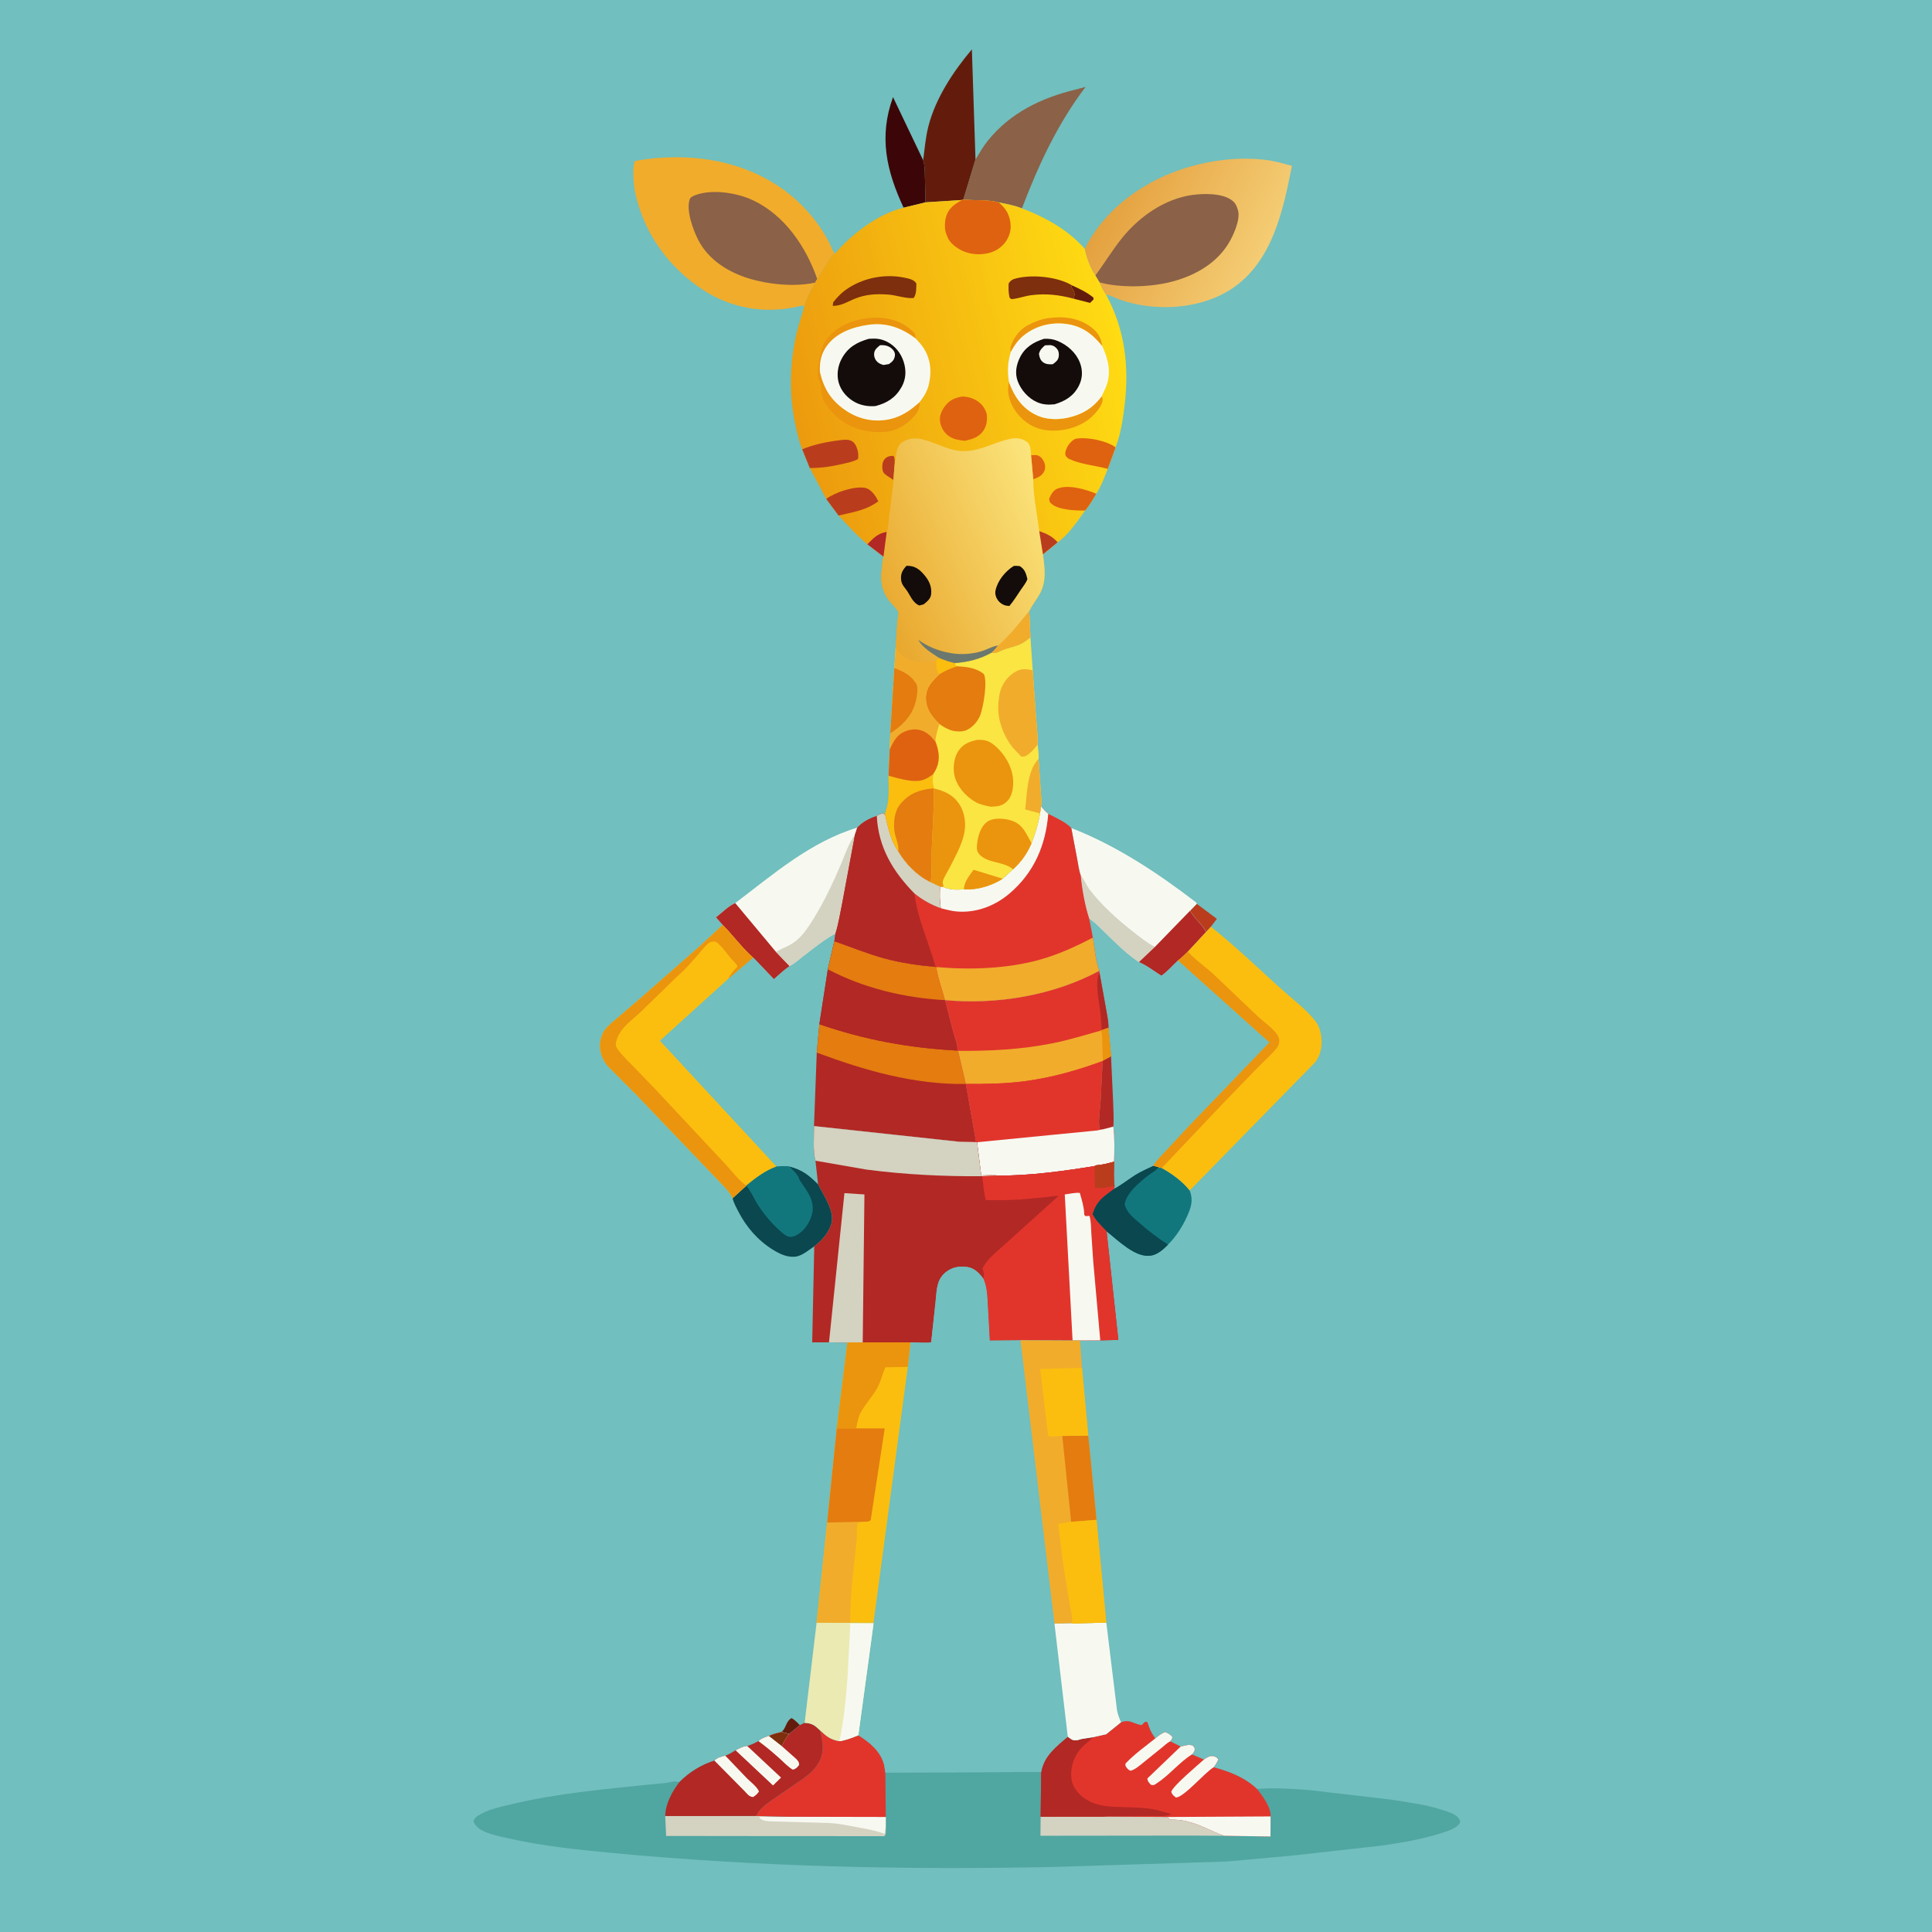 <svg version="1.1" xmlns="http://www.w3.org/2000/svg" style="display: block;" viewBox="0 0 2048 2048" width="1024" height="1024">
<defs>
	<linearGradient id="Gradient1" gradientUnits="userSpaceOnUse" x1="1184.03" y1="199.272" x2="1333.86" y2="275.949">
		<stop class="stop0" offset="0" stop-opacity="1" stop-color="rgb(229,161,63)"/>
		<stop class="stop1" offset="1" stop-opacity="1" stop-color="rgb(244,204,115)"/>
	</linearGradient>
	<linearGradient id="Gradient2" gradientUnits="userSpaceOnUse" x1="841.661" y1="445.577" x2="1190.11" y2="359.542">
		<stop class="stop0" offset="0" stop-opacity="1" stop-color="rgb(236,154,14)"/>
		<stop class="stop1" offset="1" stop-opacity="1" stop-color="rgb(255,220,19)"/>
	</linearGradient>
	<linearGradient id="Gradient3" gradientUnits="userSpaceOnUse" x1="918.079" y1="615.198" x2="1115.62" y2="527.378">
		<stop class="stop0" offset="0" stop-opacity="1" stop-color="rgb(233,167,45)"/>
		<stop class="stop1" offset="1" stop-opacity="1" stop-color="rgb(251,229,125)"/>
	</linearGradient>
</defs>
<path transform="translate(0,0)" fill="rgb(113,191,190)" d="M 0 -0 L 2048 0 L 2048 2048 L -0 2048 L 0 -0 z"/>
<path transform="translate(0,0)" fill="rgb(99,28,12)" d="M 828.447 1835.9 C 833.418 1832.13 832.785 1824.9 839 1821.25 C 842.397 1822.96 845.207 1826.12 847.966 1828.71 L 836.333 1838.15 L 828.447 1835.9 z"/>
<path transform="translate(0,0)" fill="rgb(185,61,29)" d="M 1268.6 958.104 L 1289.95 974.01 L 1283.62 982.379 L 1278.4 988.042 C 1274.82 979.805 1265.83 973.928 1261.66 965.273 L 1268.6 958.104 z"/>
<path transform="translate(0,0)" fill="rgb(60,6,8)" d="M 957.848 220.159 C 939.623 180.973 931.384 144.946 946.642 102.96 L 978.589 169.869 C 980.493 175.635 980.267 181.782 980.468 187.804 L 981.109 214.476 L 957.848 220.159 z"/>
<path transform="translate(0,0)" fill="rgb(99,28,12)" d="M 978.589 169.869 C 980.158 157.813 981.148 145.575 984.173 133.766 C 991.801 103.986 1010.6 75.591 1030.23 52.348 L 1034.06 169.114 L 1021.19 211.549 L 1019.77 212.003 L 981.109 214.476 L 980.468 187.804 C 980.267 181.782 980.493 175.635 978.589 169.869 z"/>
<path transform="translate(0,0)" fill="rgb(18,119,124)" d="M 1222.58 1235.7 L 1228.11 1237.22 L 1231.55 1238.14 C 1242.72 1244.42 1253.08 1251.85 1261.16 1261.95 C 1265.07 1272.28 1262.74 1279.63 1258.32 1289.47 C 1253.5 1300.21 1246.5 1311.02 1238.17 1319.34 C 1233.18 1324.52 1226.7 1330.23 1219.25 1331.12 C 1203.03 1333.05 1185.15 1314.68 1173.02 1305.3 C 1167.56 1299.66 1161.51 1294.15 1158.03 1287.02 L 1158.92 1284.5 C 1163.14 1272.19 1171 1267.36 1181.07 1260 C 1188.77 1255.98 1195.88 1250.16 1203.26 1245.5 C 1209.44 1241.59 1216.03 1238.88 1222.58 1235.7 z"/>
<path transform="translate(0,0)" fill="rgb(10,71,79)" d="M 1222.58 1235.7 L 1228.11 1237.22 L 1226.91 1238.66 C 1224.27 1241.68 1220.51 1243.38 1217.37 1245.84 C 1208.35 1252.93 1193.44 1265.03 1192.19 1277 C 1194.6 1285.56 1201.6 1290.97 1208.06 1296.58 C 1217.86 1305.07 1227.23 1312.36 1238.17 1319.34 C 1233.18 1324.52 1226.7 1330.23 1219.25 1331.12 C 1203.03 1333.05 1185.15 1314.68 1173.02 1305.3 C 1167.56 1299.66 1161.51 1294.15 1158.03 1287.02 L 1158.92 1284.5 C 1163.14 1272.19 1171 1267.36 1181.07 1260 C 1188.77 1255.98 1195.88 1250.16 1203.26 1245.5 C 1209.44 1241.59 1216.03 1238.88 1222.58 1235.7 z"/>
<path transform="translate(0,0)" fill="rgb(10,71,79)" d="M 823.167 1236.47 C 827.711 1236.2 832.287 1235.66 836.796 1236.44 C 850.367 1239.94 857.382 1245.47 867.171 1255.25 C 872.84 1266.77 885.325 1284.09 881.215 1297.45 C 878.125 1307.48 871.239 1314.84 863.148 1321.15 C 857.85 1324.75 850.785 1330.68 844.5 1331.88 C 835.76 1333.54 827.036 1329.5 819.758 1325.04 C 803.686 1315.18 791.222 1300.95 782.672 1284.26 C 780.336 1279.7 777.723 1275.14 776.583 1270.12 L 791.106 1256.9 L 791.108 1256.57 C 801.094 1248.49 810.978 1240.86 823.167 1236.47 z"/>
<path transform="translate(0,0)" fill="rgb(18,119,124)" d="M 823.167 1236.47 C 827.711 1236.2 832.287 1235.66 836.796 1236.44 C 839.77 1239.63 843.809 1243.3 846.034 1247 C 846.879 1248.41 847.124 1250.12 848.019 1251.5 C 854.411 1261.38 862.157 1269.71 861.5 1282.53 C 861.081 1290.71 855.31 1301.12 849.028 1306.17 C 845.83 1308.74 841.036 1311.81 836.707 1311.07 C 833.093 1310.45 829.782 1307.31 827.132 1304.96 C 817.862 1296.77 809.544 1286.98 802.956 1276.49 C 798.975 1270.15 795.963 1262.57 791.106 1256.9 L 791.108 1256.57 C 801.094 1248.49 810.978 1240.86 823.167 1236.47 z"/>
<path transform="translate(0,0)" fill="rgb(139,97,71)" d="M 1034.06 169.114 C 1038.31 162.092 1042.37 154.971 1047.57 148.593 C 1071.33 119.472 1103.61 103.925 1139.6 95.09 L 1150.79 92.071 C 1121.01 131.305 1100.71 175.111 1083.3 220.879 C 1075.52 217.763 1066.9 216.146 1058.69 214.564 C 1046.36 211.289 1033.71 212.813 1021.19 211.549 L 1034.06 169.114 z"/>
<path transform="translate(0,0)" fill="rgb(247,249,241)" d="M 1135.62 877.763 C 1183.28 896.139 1227.78 925.806 1268.22 956.811 L 1268.6 958.104 L 1261.66 965.273 C 1265.83 973.928 1274.82 979.805 1278.4 988.042 L 1259.19 1008.81 C 1255.81 1012.09 1252.53 1015.42 1248.73 1018.21 C 1243.04 1023.53 1237.51 1029.97 1231.15 1034.4 C 1223.49 1029.71 1215.47 1023.24 1207.22 1019.93 C 1194.71 1011.88 1183.18 1000.3 1172.57 989.976 C 1166.96 984.513 1161.16 978.206 1154.65 973.904 C 1150.08 959.903 1146.97 942.646 1145.63 927.956 C 1143.75 923.161 1143.07 916.704 1142.05 911.636 L 1135.62 877.763 z"/>
<path transform="translate(0,0)" fill="rgb(212,210,193)" d="M 1145.63 927.956 L 1146.23 928.694 C 1149.92 933.316 1151.84 938.908 1155.58 943.732 C 1167.98 959.712 1184.15 974.345 1200.01 986.781 C 1207.73 992.835 1215.53 999.188 1224.23 1003.79 L 1207.22 1019.93 C 1194.71 1011.88 1183.18 1000.3 1172.57 989.976 C 1166.96 984.513 1161.16 978.206 1154.65 973.904 C 1150.08 959.903 1146.97 942.646 1145.63 927.956 z"/>
<path transform="translate(0,0)" fill="rgb(178,40,36)" d="M 1261.66 965.273 C 1265.83 973.928 1274.82 979.805 1278.4 988.042 L 1259.19 1008.81 C 1255.81 1012.09 1252.53 1015.42 1248.73 1018.21 C 1243.04 1023.53 1237.51 1029.97 1231.15 1034.4 C 1223.49 1029.71 1215.47 1023.24 1207.22 1019.93 L 1224.23 1003.79 L 1261.66 965.273 z"/>
<path transform="translate(0,0)" fill="rgb(247,249,241)" d="M 779.389 957.306 C 819.913 926.619 859.192 892.268 908.82 877.287 L 906.264 884.944 L 892.718 957.665 C 890.472 968.254 888.857 979.475 885.559 989.764 C 873.56 996.317 862.387 1005.49 851.515 1013.79 C 847.236 1017.05 842.02 1021.97 837.106 1024.14 C 831.133 1028.15 825.778 1033.3 820.365 1038.05 L 799.299 1016 L 798.432 1015.25 C 786.801 1005.14 777.034 991.608 766.085 980.517 L 758.926 972.444 C 765.222 967.619 772.153 960.326 779.389 957.306 z"/>
<path transform="translate(0,0)" fill="rgb(178,40,36)" d="M 766.085 980.517 L 758.926 972.444 C 765.222 967.619 772.153 960.326 779.389 957.306 L 822.457 1008.91 L 837.106 1024.14 C 831.133 1028.15 825.778 1033.3 820.365 1038.05 L 799.299 1016 L 798.432 1015.25 C 786.801 1005.14 777.034 991.608 766.085 980.517 z"/>
<path transform="translate(0,0)" fill="rgb(212,210,193)" d="M 822.457 1008.91 C 830.032 1004.9 837.591 1002.53 844.357 996.875 C 851.751 990.701 857.261 982.146 862.312 974.028 C 873.644 955.813 883.254 935.367 891.622 915.639 C 895.954 905.426 899.599 893.893 906.264 884.944 L 892.718 957.665 C 890.472 968.254 888.857 979.475 885.559 989.764 C 873.56 996.317 862.387 1005.49 851.515 1013.79 C 847.236 1017.05 842.02 1021.97 837.106 1024.14 L 822.457 1008.91 z"/>
<path transform="translate(0,0)" fill="rgb(251,190,15)" d="M 1278.4 988.042 L 1283.62 982.379 C 1309.05 1002.58 1332.72 1025.37 1356.79 1047.16 C 1368.94 1058.16 1384.27 1069.5 1394.34 1082.36 C 1397.94 1086.96 1399.95 1093.27 1400.67 1099 C 1401.87 1108.58 1400.19 1118.39 1394.09 1126.08 L 1261.16 1261.95 C 1253.08 1251.85 1242.72 1244.42 1231.55 1238.14 L 1228.11 1237.22 L 1222.58 1235.7 C 1225.25 1230.37 1230.45 1225.7 1234.44 1221.3 L 1258.79 1195.13 L 1345.44 1105.02 L 1248.73 1018.21 C 1252.53 1015.42 1255.81 1012.09 1259.19 1008.81 L 1278.4 988.042 z"/>
<path transform="translate(0,0)" fill="rgb(235,148,14)" d="M 1259.19 1008.81 L 1259.94 1009.64 C 1267.81 1018.13 1277.84 1024.88 1286.39 1032.73 L 1333.5 1077.58 C 1339.9 1083.52 1348.25 1089.07 1353.42 1096.08 C 1355.28 1098.6 1356.2 1100.63 1356.05 1103.83 C 1355.91 1106.96 1354.89 1109.1 1352.94 1111.5 C 1347.15 1118.66 1339.76 1124.86 1333.35 1131.5 L 1296.19 1169.93 L 1231.55 1238.14 L 1228.11 1237.22 L 1222.58 1235.7 C 1225.25 1230.37 1230.45 1225.7 1234.44 1221.3 L 1258.79 1195.13 L 1345.44 1105.02 L 1248.73 1018.21 C 1252.53 1015.42 1255.81 1012.09 1259.19 1008.81 z"/>
<path transform="translate(0,0)" fill="rgb(251,190,15)" d="M 742.765 1002.11 L 766.085 980.517 C 777.034 991.608 786.801 1005.14 798.432 1015.25 L 772.066 1037.67 L 699.754 1103.24 L 823.167 1236.47 C 810.978 1240.86 801.094 1248.49 791.108 1256.57 L 791.106 1256.9 L 776.583 1270.12 C 773.27 1262.89 767.199 1257.39 761.802 1251.7 L 735.91 1224.63 L 674.613 1160.53 L 645.156 1130.96 C 639.262 1124.71 635.506 1115.48 636.066 1106.86 C 636.399 1101.74 637.969 1096.15 641.037 1091.97 C 644.751 1086.92 650.269 1082.75 655.006 1078.66 L 679.469 1057.67 L 742.765 1002.11 z"/>
<path transform="translate(0,0)" fill="rgb(235,148,14)" d="M 742.765 1002.11 L 766.085 980.517 C 777.034 991.608 786.801 1005.14 798.432 1015.25 L 772.066 1037.67 C 774.089 1032.39 778.026 1028.65 781.778 1024.54 C 780.993 1021.9 777.315 1018.78 775.377 1016.63 C 770.154 1010.82 765.034 1002.14 758.5 998.149 C 755.806 998.174 754.01 997.809 751.679 999.455 C 747.892 1002.13 744.282 1007.1 741.153 1010.62 C 734.054 1018.62 727.29 1026.89 719.159 1033.89 L 718.162 1034.74 L 680.023 1071.88 C 673.105 1078.46 664.319 1084.88 658.695 1092.5 C 655.943 1096.22 652.622 1102.95 652.771 1107.68 C 652.882 1111.19 659.356 1117.9 661.804 1120.65 L 694.08 1153.97 L 732.791 1195.39 L 769.608 1234.78 C 775.756 1241.39 781.769 1249.53 788.83 1255.11 C 789.781 1255.87 789.861 1255.84 791.108 1256.57 L 791.106 1256.9 L 776.583 1270.12 C 773.27 1262.89 767.199 1257.39 761.802 1251.7 L 735.91 1224.63 L 674.613 1160.53 L 645.156 1130.96 C 639.262 1124.71 635.506 1115.48 636.066 1106.86 C 636.399 1101.74 637.969 1096.15 641.037 1091.97 C 644.751 1086.92 650.269 1082.75 655.006 1078.66 L 679.469 1057.67 L 742.765 1002.11 z"/>
<path transform="translate(0,0)" fill="rgb(241,172,44)" d="M 852.62 324.779 L 850.5 323.805 L 845.059 325.129 C 810.468 332.791 775.404 326.861 745.622 307.534 C 709.454 284.061 683.14 248.105 673.74 206 L 672.654 200.726 C 671.679 194.688 670.033 175.164 673.308 170.55 C 699.777 165.88 727.724 165.237 754.301 169.764 C 799.679 177.493 840.362 200.25 867.369 238.131 C 871.62 244.094 875.421 250.303 878.83 256.785 C 880.674 260.291 881.985 264.691 884.339 267.829 L 885.15 268.867 L 883.5 269.953 L 882.246 270.111 L 881.828 270.857 L 866.289 295.707 L 864.088 299.578 C 860.216 307.345 854.557 316.326 852.62 324.779 z"/>
<path transform="translate(0,0)" fill="rgb(139,97,71)" d="M 864.088 299.578 C 842.463 304.323 814.796 301.596 793.781 295.165 C 771.948 288.484 751.101 275.47 740.331 254.683 C 734.897 244.194 726.83 222.543 731.316 210.818 C 732.005 209.016 735.069 207.628 736.817 206.957 C 754.601 200.13 781.335 204.3 798.324 212.353 C 831.864 228.252 854.371 261.506 866.289 295.707 L 864.088 299.578 z"/>
<path transform="translate(0,0)" fill="url(#Gradient1)" d="M 1149.88 263.822 C 1169.68 223.544 1208.96 194.252 1250.88 179.987 C 1279.58 170.221 1311.59 165.82 1341.78 169.5 C 1351.47 170.681 1360.15 173.337 1369.5 175.77 C 1360.19 223.149 1348.78 277.681 1305.43 306.302 C 1276.84 325.172 1237.39 329.341 1204.46 322.457 C 1197.96 321.1 1191.6 319.28 1185.38 316.966 C 1181.59 315.554 1176.41 312.613 1172.51 312.375 C 1169.48 308.676 1167.44 303.647 1165.49 299.294 L 1161.13 291.978 C 1155.73 284.323 1151.72 273.034 1149.88 263.822 z"/>
<path transform="translate(0,0)" fill="rgb(139,97,71)" d="M 1161.13 291.978 C 1171.07 278.672 1179.57 264.379 1190.09 251.5 C 1208.26 229.26 1234.83 210.736 1263.76 206.685 C 1275.87 204.989 1295.53 204.649 1305.78 212.27 C 1309.35 214.927 1310.81 217.828 1312.03 222 L 1312.39 223.17 C 1315.07 233.245 1307.07 250.439 1301.68 259.024 C 1287.82 281.066 1263.23 293.805 1238.52 299.494 C 1216.74 304.509 1187.15 305.208 1165.49 299.294 L 1161.13 291.978 z"/>
<path transform="translate(0,0)" fill="rgb(113,191,190)" d="M 837.106 1024.14 C 842.02 1021.97 847.236 1017.05 851.515 1013.79 C 862.387 1005.49 873.56 996.317 885.559 989.764 L 884.437 997.717 L 877.541 1027.5 L 868.546 1085.72 L 865.805 1115.81 L 862.891 1193.69 C 863.008 1204.82 861.525 1219.73 864.439 1230.41 L 867.171 1255.25 C 857.382 1245.47 850.367 1239.94 836.796 1236.44 C 832.287 1235.66 827.711 1236.2 823.167 1236.47 L 699.754 1103.24 L 772.066 1037.67 L 798.432 1015.25 L 799.299 1016 L 820.365 1038.05 C 825.778 1033.3 831.133 1028.15 837.106 1024.14 z"/>
<path transform="translate(0,0)" fill="rgb(113,191,190)" d="M 1154.65 973.904 C 1161.16 978.206 1166.96 984.513 1172.57 989.976 C 1183.18 1000.3 1194.71 1011.88 1207.22 1019.93 C 1215.47 1023.24 1223.49 1029.71 1231.15 1034.4 C 1237.51 1029.97 1243.04 1023.53 1248.73 1018.21 L 1345.44 1105.02 L 1258.79 1195.13 L 1234.44 1221.3 C 1230.45 1225.7 1225.25 1230.37 1222.58 1235.7 C 1216.03 1238.88 1209.44 1241.59 1203.26 1245.5 C 1195.88 1250.16 1188.77 1255.98 1181.07 1260 L 1181.5 1257.43 C 1180.18 1249.11 1180.9 1239.98 1180.92 1231.53 C 1181.35 1219.7 1181.67 1205.92 1180.18 1194.23 C 1175.46 1195.54 1170.76 1197.02 1165.91 1197.7 C 1163.62 1190.65 1166.08 1175.55 1166.61 1167.77 L 1168.82 1124.78 L 1169.07 1124.31 L 1177.73 1119.55 L 1175.03 1089.52 C 1175.1 1082.32 1173.27 1074.64 1172.07 1067.53 L 1165.52 1031.11 L 1165.38 1029.05 C 1161.25 1019.37 1160.42 1004.46 1158.51 993.933 L 1154.65 973.904 z"/>
<path transform="translate(0,0)" fill="rgb(178,40,36)" d="M 1169.07 1124.31 L 1177.73 1119.55 L 1179.94 1167.5 C 1180.17 1176.16 1180.9 1185.63 1180.18 1194.23 C 1175.46 1195.54 1170.76 1197.02 1165.91 1197.7 C 1163.62 1190.65 1166.08 1175.55 1166.61 1167.77 L 1168.82 1124.78 L 1169.07 1124.31 z"/>
<path transform="translate(0,0)" fill="rgb(178,40,36)" d="M 884.437 997.717 C 902.107 1003.84 919.299 1010.95 937.371 1015.9 C 955.136 1020.76 973.455 1023.29 991.766 1024.99 L 992.498 1025.09 C 994.105 1036.81 998.786 1048.66 1001.69 1060.18 L 1010.54 1094.43 C 1012.06 1100.03 1015.43 1107.98 1014.79 1113.67 L 1015.58 1113.92 L 1023.87 1149.04 L 1034.71 1210.28 L 1016.55 1210.28 L 862.891 1193.69 L 865.805 1115.81 L 868.546 1085.72 L 877.541 1027.5 L 884.437 997.717 z"/>
<path transform="translate(0,0)" fill="rgb(228,124,16)" d="M 868.546 1085.72 C 916.77 1102.41 963.932 1110.9 1014.79 1113.67 L 1015.58 1113.92 L 1023.87 1149.04 C 969.111 1149.9 916.603 1134.71 865.805 1115.81 L 868.546 1085.72 z"/>
<path transform="translate(0,0)" fill="rgb(178,40,36)" d="M 884.437 997.717 C 902.107 1003.84 919.299 1010.95 937.371 1015.9 C 955.136 1020.76 973.455 1023.29 991.766 1024.99 L 992.498 1025.09 C 994.105 1036.81 998.786 1048.66 1001.69 1060.18 L 1010.54 1094.43 C 1012.06 1100.03 1015.43 1107.98 1014.79 1113.67 C 963.932 1110.9 916.77 1102.41 868.546 1085.72 L 877.541 1027.5 L 884.437 997.717 z"/>
<path transform="translate(0,0)" fill="rgb(228,124,16)" d="M 884.437 997.717 C 902.107 1003.84 919.299 1010.95 937.371 1015.9 C 955.136 1020.76 973.455 1023.29 991.766 1024.99 L 992.498 1025.09 C 994.105 1036.81 998.786 1048.66 1001.69 1060.18 C 958.908 1057.83 915.547 1047.51 877.541 1027.5 L 884.437 997.717 z"/>
<path transform="translate(0,0)" fill="rgb(225,53,44)" d="M 1001.69 1060.18 C 1056.77 1065.23 1116.49 1055.33 1165.38 1029.05 L 1165.52 1031.11 L 1172.07 1067.53 C 1173.27 1074.64 1175.1 1082.32 1175.03 1089.52 L 1177.73 1119.55 L 1169.07 1124.31 L 1168.82 1124.78 L 1166.61 1167.77 C 1166.08 1175.55 1163.62 1190.65 1165.91 1197.7 C 1170.76 1197.02 1175.46 1195.54 1180.18 1194.23 C 1181.67 1205.92 1181.35 1219.7 1180.92 1231.53 C 1174.96 1232.99 1168.51 1234.93 1162.37 1235.19 L 1160.21 1236.1 C 1127.67 1241.37 1092.41 1246.24 1059.41 1246.15 C 1053.1 1245.51 1046.49 1245.91 1040.14 1245.96 L 1035.74 1210.82 L 1016.55 1210.28 L 1034.71 1210.28 L 1023.87 1149.04 L 1015.58 1113.92 L 1014.79 1113.67 C 1015.43 1107.98 1012.06 1100.03 1010.54 1094.43 L 1001.69 1060.18 z"/>
<path transform="translate(0,0)" fill="rgb(178,40,36)" d="M 1167.87 1091.97 L 1166.53 1073.66 C 1165.36 1063.73 1159.99 1039.57 1165.52 1031.11 L 1172.07 1067.53 C 1173.27 1074.64 1175.1 1082.32 1175.03 1089.52 L 1167.87 1091.97 z"/>
<path transform="translate(0,0)" fill="rgb(241,172,44)" d="M 1167.87 1091.97 L 1175.03 1089.52 L 1177.73 1119.55 L 1169.07 1124.31 L 1168.82 1124.78 C 1142.45 1134.5 1115.41 1142.18 1087.5 1145.96 C 1066.23 1148.85 1045.3 1149.11 1023.87 1149.04 L 1015.58 1113.92 C 1049.04 1114.27 1082.61 1112.5 1115.5 1105.97 C 1132.87 1102.53 1149.65 1097.27 1166.69 1092.53 L 1167.87 1091.97 z"/>
<path transform="translate(0,0)" fill="rgb(235,148,14)" d="M 1167.87 1091.97 L 1175.03 1089.52 L 1177.73 1119.55 L 1169.07 1124.31 L 1168.37 1102.45 C 1168.25 1099.11 1168.69 1095.38 1166.69 1092.53 L 1167.87 1091.97 z"/>
<path transform="translate(0,0)" fill="rgb(225,53,44)" d="M 1023.87 1149.04 C 1045.3 1149.11 1066.23 1148.85 1087.5 1145.96 C 1115.41 1142.18 1142.45 1134.5 1168.82 1124.78 L 1166.61 1167.77 C 1166.08 1175.55 1163.62 1190.65 1165.91 1197.7 C 1170.76 1197.02 1175.46 1195.54 1180.18 1194.23 C 1181.67 1205.92 1181.35 1219.7 1180.92 1231.53 C 1174.96 1232.99 1168.51 1234.93 1162.37 1235.19 L 1160.21 1236.1 C 1127.67 1241.37 1092.41 1246.24 1059.41 1246.15 C 1053.1 1245.51 1046.49 1245.91 1040.14 1245.96 L 1035.74 1210.82 L 1016.55 1210.28 L 1034.71 1210.28 L 1023.87 1149.04 z"/>
<path transform="translate(0,0)" fill="rgb(247,249,241)" d="M 1180.18 1194.23 C 1181.67 1205.92 1181.35 1219.7 1180.92 1231.53 C 1174.96 1232.99 1168.51 1234.93 1162.37 1235.19 L 1160.21 1236.1 C 1127.67 1241.37 1092.41 1246.24 1059.41 1246.15 C 1053.1 1245.51 1046.49 1245.91 1040.14 1245.96 L 1035.74 1210.82 L 1162.97 1198.34 L 1165.91 1197.7 C 1170.76 1197.02 1175.46 1195.54 1180.18 1194.23 z"/>
<path transform="translate(0,0)" fill="rgb(225,53,44)" d="M 1102.46 862.311 L 1103.56 854.896 C 1105.94 857.587 1108.26 860.594 1111.19 862.677 C 1118.66 866.544 1130.04 871.508 1135.62 877.763 L 1142.05 911.636 C 1143.07 916.704 1143.75 923.161 1145.63 927.956 C 1146.97 942.646 1150.08 959.903 1154.65 973.904 L 1158.51 993.933 C 1160.42 1004.46 1161.25 1019.37 1165.38 1029.05 C 1116.49 1055.33 1056.77 1065.23 1001.69 1060.18 C 998.786 1048.66 994.105 1036.81 992.498 1025.09 L 991.766 1024.99 C 973.455 1023.29 955.136 1020.76 937.371 1015.9 C 919.299 1010.95 902.107 1003.84 884.437 997.717 L 885.559 989.764 C 888.857 979.475 890.472 968.254 892.718 957.665 L 906.264 884.944 L 908.82 877.287 C 914.57 871.147 921.557 867.628 929.435 864.951 C 931.045 863.896 930.524 864.12 932.058 863.482 C 935.147 862.199 935.106 861.954 938.25 863.288 C 941.137 876.203 944.298 891.12 952.114 902.138 C 959.655 915.434 972.18 928.167 986.09 934.85 L 996.409 939.719 L 999.744 940.191 C 1007.24 943.535 1013.83 943.236 1021.8 942.772 C 1035.78 943.651 1051.27 938.937 1062.9 931.471 L 1073.82 921.508 C 1082.91 913.215 1088.6 905.134 1093.46 893.885 C 1097.48 883.703 1100.67 873.126 1102.46 862.311 z"/>
<path transform="translate(0,0)" fill="rgb(247,249,241)" d="M 1102.46 862.311 L 1103.56 854.896 C 1105.94 857.587 1108.26 860.594 1111.19 862.677 C 1108.53 896.007 1096.1 924.998 1070.3 947.003 C 1054.6 960.401 1034.72 967.982 1014.02 966.201 C 1008.28 965.708 1002.96 964.086 997.38 962.805 C 995.794 955.177 996.237 947.459 996.409 939.719 L 999.744 940.191 C 1007.24 943.535 1013.83 943.236 1021.8 942.772 C 1035.78 943.651 1051.27 938.937 1062.9 931.471 L 1073.82 921.508 C 1082.91 913.215 1088.6 905.134 1093.46 893.885 C 1097.48 883.703 1100.67 873.126 1102.46 862.311 z"/>
<path transform="translate(0,0)" fill="rgb(241,172,44)" d="M 1158.51 993.933 C 1160.42 1004.46 1161.25 1019.37 1165.38 1029.05 C 1116.49 1055.33 1056.77 1065.23 1001.69 1060.18 C 998.786 1048.66 994.105 1036.81 992.498 1025.09 C 1028.38 1028.32 1068.77 1026.91 1103.5 1016.95 C 1122.67 1011.45 1140.86 1003.09 1158.51 993.933 z"/>
<path transform="translate(0,0)" fill="rgb(178,40,36)" d="M 929.435 864.951 C 931.045 863.896 930.524 864.12 932.058 863.482 C 935.147 862.199 935.106 861.954 938.25 863.288 C 941.137 876.203 944.298 891.12 952.114 902.138 C 959.655 915.434 972.18 928.167 986.09 934.85 L 996.409 939.719 C 996.237 947.459 995.794 955.177 997.38 962.805 C 986.885 959.029 978.069 954.068 969.357 947.124 C 972.486 973.968 984.753 999.11 991.766 1024.99 C 973.455 1023.29 955.136 1020.76 937.371 1015.9 C 919.299 1010.95 902.107 1003.84 884.437 997.717 L 885.559 989.764 C 888.857 979.475 890.472 968.254 892.718 957.665 L 906.264 884.944 L 908.82 877.287 C 914.57 871.147 921.557 867.628 929.435 864.951 z"/>
<path transform="translate(0,0)" fill="rgb(212,210,193)" d="M 929.435 864.951 C 931.045 863.896 930.524 864.12 932.058 863.482 C 935.147 862.199 935.106 861.954 938.25 863.288 C 941.137 876.203 944.298 891.12 952.114 902.138 C 959.655 915.434 972.18 928.167 986.09 934.85 L 996.409 939.719 C 996.237 947.459 995.794 955.177 997.38 962.805 C 986.885 959.029 978.069 954.068 969.357 947.124 C 946.467 923.735 931.113 898.347 929.435 864.951 z"/>
<path transform="translate(0,0)" fill="rgb(250,229,66)" d="M 1092.31 675.518 L 1094.73 710.493 L 1098.17 759.308 C 1098.97 769.09 1100.24 779.418 1099.92 789.224 C 1100.4 794.167 1101.41 799.617 1100.96 804.555 L 1103.27 838.728 C 1103.52 843.713 1104.53 850.04 1103.56 854.896 L 1102.46 862.311 C 1100.67 873.126 1097.48 883.703 1093.46 893.885 C 1088.6 905.134 1082.91 913.215 1073.82 921.508 L 1062.9 931.471 C 1051.27 938.937 1035.78 943.651 1021.8 942.772 C 1013.83 943.236 1007.24 943.535 999.744 940.191 L 996.409 939.719 L 986.09 934.85 C 972.18 928.167 959.655 915.434 952.114 902.138 C 944.298 891.12 941.137 876.203 938.25 863.288 C 938.338 861.929 938.557 860.905 939.039 859.626 C 943.298 848.33 941.785 834.283 941.93 822.29 L 943.127 794.228 L 943.745 777.31 L 948.069 708.064 L 949.483 685.317 C 950.33 689.51 956.331 694.861 959.911 697.186 C 968.902 703.026 982.213 701.521 992.234 699.662 L 995.412 697.379 C 1001.02 699.733 1006.21 701.606 1012.18 702.847 C 1026.73 701.665 1038.37 698.82 1051.25 691.77 C 1054.47 692.951 1057.63 691.402 1060.57 690.021 C 1067.02 686.981 1074.1 685.933 1080.64 683.175 C 1085.1 681.297 1088.6 678.532 1092.31 675.518 z"/>
<path transform="translate(0,0)" fill="rgb(235,148,14)" d="M 1021.8 942.772 C 1021.79 935.128 1027.58 928.097 1032.03 922.006 L 1062.9 931.471 C 1051.27 938.937 1035.78 943.651 1021.8 942.772 z"/>
<path transform="translate(0,0)" fill="rgb(241,172,44)" d="M 1102.46 862.311 L 1086.75 858.014 C 1088.73 841.859 1088.65 816.55 1100.96 804.555 L 1103.27 838.728 C 1103.52 843.713 1104.53 850.04 1103.56 854.896 L 1102.46 862.311 z"/>
<path transform="translate(0,0)" fill="rgb(235,148,14)" d="M 1073.82 921.508 C 1065 913.318 1046.95 915.058 1038.54 906.062 C 1036.05 903.412 1035.25 900.63 1035.51 897.049 C 1036.16 888.09 1038.88 876.378 1046.77 870.92 C 1052.97 866.633 1063.82 867.496 1070.72 869.403 C 1084.12 873.107 1087.31 882.929 1093.46 893.885 C 1088.6 905.134 1082.91 913.215 1073.82 921.508 z"/>
<path transform="translate(0,0)" fill="rgb(235,148,14)" d="M 989.726 835.697 C 1001.24 838.501 1010.81 842.635 1017.35 853.172 C 1023.24 862.653 1024.36 874.968 1021.6 885.648 C 1018.43 897.914 1012.02 909.165 1006.3 920.406 C 1004.61 923.74 999.53 931.637 999.288 935 C 999.182 936.475 1000.14 938.322 1000.07 939.84 C 1000.06 939.999 999.852 940.074 999.744 940.191 L 996.409 939.719 L 986.09 934.85 C 988.434 930.514 986.942 916.917 987.185 911.385 L 989.467 861.636 C 989.754 853.043 990.499 844.269 989.726 835.697 z"/>
<path transform="translate(0,0)" fill="rgb(241,172,44)" d="M 1099.92 789.224 L 1099.72 789.438 C 1096.88 792.999 1094.4 796.211 1090.76 799.054 C 1087.82 801.352 1086.26 802.37 1082.5 801.948 L 1073.41 792.278 C 1062.41 778.094 1056.2 759.847 1058.71 741.867 L 1058.98 740 L 1059.42 736.75 C 1060.96 727.48 1066.14 719.054 1073.86 713.692 C 1081.49 708.397 1086.14 708.884 1094.73 710.493 L 1098.17 759.308 C 1098.97 769.09 1100.24 779.418 1099.92 789.224 z"/>
<path transform="translate(0,0)" fill="rgb(235,148,14)" d="M 1036.25 784.253 C 1044.02 784.106 1048.25 785.22 1054.24 790.145 C 1064.66 798.712 1072.89 812.508 1073.89 826.088 C 1074.4 833.116 1073.45 842.869 1068.5 848.372 C 1063 854.485 1057.79 854.871 1050.1 855.159 L 1049.35 855.005 C 1043.75 853.815 1038.52 852.823 1033.5 849.84 C 1023.34 843.805 1014.28 833.61 1011.73 821.837 C 1009.96 813.694 1011.26 802.973 1015.96 796 C 1020.99 788.532 1027.77 785.977 1036.25 784.253 z"/>
<path transform="translate(0,0)" fill="rgb(228,124,16)" d="M 995.412 697.379 C 1001.02 699.733 1006.21 701.606 1012.18 702.847 L 1012.81 705.621 L 1014.69 706.287 C 1024.77 706.858 1034.82 707.906 1042.9 714.5 C 1046.97 722.405 1042.45 748.664 1039.47 757.158 C 1037.06 764.055 1031.27 770.988 1024.5 773.983 C 1019.75 776.082 1011.94 775.603 1007.13 773.784 C 1002.99 772.217 999.353 770.026 995.731 767.496 C 987.799 759.614 981.392 751.569 981.458 739.773 C 981.522 728.465 987.899 722.235 995.53 714.946 L 995.009 714.004 L 994.248 712.5 C 991.844 708.004 992.095 704.615 992.234 699.662 L 995.412 697.379 z"/>
<path transform="translate(0,0)" fill="rgb(251,190,15)" d="M 995.412 697.379 C 1001.02 699.733 1006.21 701.606 1012.18 702.847 L 1012.81 705.621 L 1014.69 706.287 C 1007.59 708.514 1001.85 710.9 995.53 714.946 L 995.009 714.004 L 994.248 712.5 C 991.844 708.004 992.095 704.615 992.234 699.662 L 995.412 697.379 z"/>
<path transform="translate(0,0)" fill="rgb(228,124,16)" d="M 941.93 822.29 L 951.586 824.901 C 959.763 826.784 970.448 829.356 978.594 826.684 C 982.261 825.482 985.74 822.956 988.986 820.896 C 988.823 825.671 988.218 831.106 989.726 835.697 C 990.499 844.269 989.754 853.043 989.467 861.636 L 987.185 911.385 C 986.942 916.917 988.434 930.514 986.09 934.85 C 972.18 928.167 959.655 915.434 952.114 902.138 C 944.298 891.12 941.137 876.203 938.25 863.288 C 938.338 861.929 938.557 860.905 939.039 859.626 C 943.298 848.33 941.785 834.283 941.93 822.29 z"/>
<path transform="translate(0,0)" fill="rgb(251,190,15)" d="M 941.93 822.29 L 951.586 824.901 C 959.763 826.784 970.448 829.356 978.594 826.684 C 982.261 825.482 985.74 822.956 988.986 820.896 C 988.823 825.671 988.218 831.106 989.726 835.697 C 975.684 836.778 964.307 840.682 954.924 851.673 C 948.131 859.63 947.153 870.175 947.992 880.185 C 948.54 886.717 953.511 896.339 952.114 902.138 C 944.298 891.12 941.137 876.203 938.25 863.288 C 938.338 861.929 938.557 860.905 939.039 859.626 C 943.298 848.33 941.785 834.283 941.93 822.29 z"/>
<path transform="translate(0,0)" fill="rgb(241,172,44)" d="M 949.483 685.317 C 950.33 689.51 956.331 694.861 959.911 697.186 C 968.902 703.026 982.213 701.521 992.234 699.662 C 992.095 704.615 991.844 708.004 994.248 712.5 L 995.009 714.004 L 995.53 714.946 C 987.899 722.235 981.522 728.465 981.458 739.773 C 981.392 751.569 987.799 759.614 995.731 767.496 C 993.88 773.656 991.845 779.76 991.626 786.233 C 995.073 795.085 996.663 804.362 992.987 813.5 C 991.937 816.111 990.533 818.555 988.986 820.896 C 985.74 822.956 982.261 825.482 978.594 826.684 C 970.448 829.356 959.763 826.784 951.586 824.901 L 941.93 822.29 L 943.127 794.228 L 943.745 777.31 L 948.069 708.064 L 949.483 685.317 z"/>
<path transform="translate(0,0)" fill="rgb(228,124,16)" d="M 948.069 708.064 C 956.86 711.903 964.426 714.701 969.991 723 L 971.145 724.616 C 974.085 729.211 971.429 741.879 969.827 746.777 C 965.337 760.508 955.573 769.718 943.745 777.31 L 948.069 708.064 z"/>
<path transform="translate(0,0)" fill="rgb(223,98,16)" d="M 943.127 794.228 C 946.183 788.416 948.634 782.507 954.009 778.401 C 958.865 774.69 966.578 772.478 972.599 773.358 C 981.284 774.627 986.493 779.702 991.626 786.233 C 995.073 795.085 996.663 804.362 992.987 813.5 C 991.937 816.111 990.533 818.555 988.986 820.896 C 985.74 822.956 982.261 825.482 978.594 826.684 C 970.448 829.356 959.763 826.784 951.586 824.901 L 941.93 822.29 L 943.127 794.228 z"/>
<path transform="translate(0,0)" fill="rgb(178,40,36)" d="M 862.891 1193.69 L 1016.55 1210.28 L 1035.74 1210.82 L 1040.14 1245.96 C 1046.49 1245.91 1053.1 1245.51 1059.41 1246.15 C 1092.41 1246.24 1127.67 1241.37 1160.21 1236.1 L 1162.37 1235.19 C 1168.51 1234.93 1174.96 1232.99 1180.92 1231.53 C 1180.9 1239.98 1180.18 1249.11 1181.5 1257.43 L 1181.07 1260 C 1171 1267.36 1163.14 1272.19 1158.92 1284.5 L 1158.03 1287.02 C 1161.51 1294.15 1167.56 1299.66 1173.02 1305.3 L 1185.49 1420.37 L 1166.33 1420.83 L 1144.9 1420.94 L 1136.99 1421.01 L 1081.75 1420.75 L 1049.14 1421.04 L 1047.25 1386.63 C 1046.64 1376.75 1046.74 1365.92 1042.91 1356.67 L 1042.38 1355.44 C 1037.72 1349.29 1032.94 1344.09 1024.8 1343.01 C 1016.69 1341.92 1009.25 1343.35 1002.74 1348.45 C 999.634 1350.87 996.904 1354.25 995.413 1357.9 C 992.695 1364.57 992.476 1372.92 991.728 1380.08 L 988.151 1413.15 C 988.04 1414.2 987.229 1422.69 986.918 1422.91 C 985.461 1423.93 968.161 1422.96 965.124 1422.97 L 914.516 1422.97 L 898.296 1423.15 L 878.785 1422.91 L 860.977 1422.98 L 863.148 1321.15 C 871.239 1314.84 878.125 1307.48 881.215 1297.45 C 885.325 1284.09 872.84 1266.77 867.171 1255.25 L 864.439 1230.41 C 861.525 1219.73 863.008 1204.82 862.891 1193.69 z"/>
<path transform="translate(0,0)" fill="rgb(212,210,193)" d="M 878.785 1422.91 L 895.128 1264.76 L 916.339 1266.15 L 914.516 1422.97 L 898.296 1423.15 L 878.785 1422.91 z"/>
<path transform="translate(0,0)" fill="rgb(212,210,193)" d="M 862.891 1193.69 L 1016.55 1210.28 L 1035.74 1210.82 L 1040.14 1245.96 C 1046.49 1245.91 1053.1 1245.51 1059.41 1246.15 L 1041.25 1246.84 C 1000.26 1247.13 959.036 1245.12 918.352 1239.79 L 864.439 1230.41 C 861.525 1219.73 863.008 1204.82 862.891 1193.69 z"/>
<path transform="translate(0,0)" fill="rgb(225,53,44)" d="M 1162.37 1235.19 C 1168.51 1234.93 1174.96 1232.99 1180.92 1231.53 C 1180.9 1239.98 1180.18 1249.11 1181.5 1257.43 L 1181.07 1260 C 1171 1267.36 1163.14 1272.19 1158.92 1284.5 L 1158.03 1287.02 C 1161.51 1294.15 1167.56 1299.66 1173.02 1305.3 L 1185.49 1420.37 L 1166.33 1420.83 L 1144.9 1420.94 L 1136.99 1421.01 L 1081.75 1420.75 L 1049.14 1421.04 L 1047.25 1386.63 C 1046.64 1376.75 1046.74 1365.92 1042.91 1356.67 L 1042.38 1355.44 C 1042.83 1352.45 1043.33 1349.79 1042.18 1346.88 L 1041.38 1345 C 1045.67 1334.71 1059.82 1324.19 1068.02 1316.51 L 1122 1267.85 C 1118.09 1267.32 1112.74 1268.58 1108.73 1269.02 L 1084.21 1271.31 C 1071.16 1272.32 1058.1 1272.21 1045.02 1272.23 C 1042.82 1264.14 1042.22 1255.17 1041.25 1246.84 L 1059.41 1246.15 C 1092.41 1246.24 1127.67 1241.37 1160.21 1236.1 L 1162.37 1235.19 z"/>
<path transform="translate(0,0)" fill="rgb(185,61,29)" d="M 1162.37 1235.19 C 1168.51 1234.93 1174.96 1232.99 1180.92 1231.53 C 1180.9 1239.98 1180.18 1249.11 1181.5 1257.43 C 1176.31 1257.68 1164.63 1260.92 1160.5 1258.62 L 1160.21 1236.1 L 1162.37 1235.19 z"/>
<path transform="translate(0,0)" fill="rgb(247,249,241)" d="M 1136.99 1421.01 L 1128.7 1266.19 C 1133.69 1265.54 1139.67 1264.06 1144.65 1264.52 C 1146.64 1271.64 1148.97 1278.85 1149.3 1286.28 C 1149.38 1288.23 1149.02 1287.07 1150.5 1289.12 L 1154.91 1288.93 C 1156.66 1294.86 1156.52 1301.33 1156.87 1307.49 L 1158.86 1337.14 L 1166.33 1420.83 L 1144.9 1420.94 L 1136.99 1421.01 z"/>
<path transform="translate(0,0)" fill="rgb(80,166,161)" d="M 1188.38 1825.61 C 1197.83 1822.55 1200.67 1826.81 1209.12 1828.6 C 1212.03 1829.22 1212.3 1823.88 1216.14 1825.5 L 1218.25 1831.27 C 1219.73 1835.6 1222.12 1839.06 1224.66 1842.81 C 1228.02 1840.11 1230.92 1837.66 1235 1836.11 C 1238.58 1837.38 1240.44 1838.63 1242.93 1841.5 C 1242.3 1843.22 1241.65 1844.44 1240.56 1845.92 L 1251.54 1851.42 C 1256.27 1850.68 1260.1 1848.63 1264.5 1850.54 C 1265.75 1852.34 1266.83 1852.78 1266.31 1855.08 C 1265.79 1857.35 1264.98 1858.16 1263.43 1859.79 L 1276.21 1865.2 C 1279.13 1863.28 1282.29 1860.98 1286 1861.68 C 1288.61 1862.17 1289.82 1862.92 1291.39 1865 C 1290.14 1868.28 1288.6 1870.62 1286.47 1873.41 C 1303.63 1878.01 1319.23 1884.05 1332.41 1896.32 C 1351.26 1894.92 1369.22 1896.18 1388.05 1897.58 L 1472.79 1907.48 C 1491.91 1910.45 1512.03 1912.93 1530.43 1919.09 C 1535.89 1920.92 1544.83 1923.47 1547.25 1929.21 C 1547.88 1930.72 1548.01 1931.29 1547.22 1932.76 C 1544.44 1937.92 1534.12 1941.13 1528.82 1942.86 C 1508.76 1949.4 1487.44 1953.05 1466.62 1956.17 L 1370 1966.99 L 1300.09 1973.29 L 1117.29 1979.02 C 960.343 1982.33 802.978 1978.9 646.667 1963.98 C 610.714 1960.54 574.855 1956.84 539.571 1948.83 C 529.949 1946.65 518.514 1944.63 509.862 1939.68 C 506.368 1937.69 503.09 1934.31 501.974 1930.5 C 502.849 1927.54 504.679 1926.1 507.162 1924.48 C 517.229 1917.9 531.682 1915.1 543.259 1912.36 C 590.197 1901.22 637.538 1896.96 685.37 1891.98 L 705.5 1890.07 C 709.326 1889.6 714.965 1887.77 718.689 1888.78 L 720.046 1889.2 C 730.473 1878.67 743.058 1870.77 757.296 1866.31 C 759.804 1863.43 765.18 1861.73 768.881 1861.12 C 772.77 1859.79 776.234 1857.49 779.763 1855.41 C 783.779 1853.42 787.595 1851.05 792.157 1850.86 C 796.407 1849.5 800.09 1847.83 803.994 1845.67 C 806.999 1842.65 811.047 1841.46 814.974 1840.12 C 819.295 1838.07 823.831 1837.06 828.447 1835.9 L 836.333 1838.15 L 847.966 1828.71 L 852.964 1826.26 C 861.103 1826.76 863.495 1828.82 869.29 1834.2 C 876.307 1840.66 880.179 1843.99 889.772 1845.72 C 896.58 1844.75 903.532 1841.97 909.885 1839.41 C 921.937 1846.91 933.865 1856.68 937.318 1871.22 L 938.506 1878.95 L 1103.74 1878.35 C 1106.46 1861.6 1119.58 1851.38 1131.9 1841.01 C 1136.42 1844.22 1137.19 1845.49 1142.79 1844.5 L 1146.18 1843.46 L 1158.78 1841.45 L 1172.53 1838.36 L 1188.38 1825.61 z"/>
<path transform="translate(0,0)" fill="rgb(212,210,193)" d="M 1261.6 1945.8 L 1102.92 1945.98 L 1103.1 1925.76 L 1169.48 1925.71 L 1229.46 1926 L 1237.78 1926.07 C 1238.55 1926.9 1239.12 1927.96 1240.09 1928.55 C 1240.7 1928.93 1244.7 1928.85 1245.58 1928.91 C 1249.88 1929.21 1253.9 1929.6 1258.09 1930.64 L 1259.6 1931.01 C 1273.08 1934.39 1284.8 1941.55 1297.73 1945.99 L 1261.6 1945.8 z"/>
<path transform="translate(0,0)" fill="rgb(212,210,193)" d="M 801.624 1925.03 L 836.345 1925.82 L 938.97 1926.04 L 938.918 1936.76 C 938.901 1939.94 939.676 1944.15 937.5 1946.45 L 706.139 1946.18 L 705.154 1925.05 L 801.624 1925.03 z"/>
<path transform="translate(0,0)" fill="rgb(247,249,241)" d="M 836.345 1925.82 L 938.97 1926.04 L 938.918 1936.76 L 937.597 1943.86 C 925.567 1939.45 910.699 1937.43 898 1934.92 C 891.139 1933.56 884.292 1932.69 877.297 1932.4 L 825.652 1930.93 C 820.665 1930.67 813.517 1931.09 808.942 1929.48 C 807.034 1928.8 805.952 1927.97 804.5 1926.61 C 807.368 1925.37 811.726 1926 814.869 1926.04 C 822.05 1926.14 829.171 1926.26 836.345 1925.82 z"/>
<path transform="translate(0,0)" fill="rgb(225,53,44)" d="M 869.29 1834.2 C 876.307 1840.66 880.179 1843.99 889.772 1845.72 C 896.58 1844.75 903.532 1841.97 909.885 1839.41 C 921.937 1846.91 933.865 1856.68 937.318 1871.22 L 938.506 1878.95 L 938.97 1926.04 L 836.345 1925.82 L 801.624 1925.03 C 804.387 1917.71 812.856 1911.98 819.05 1907.62 L 843.724 1890.64 C 852.425 1884.76 861.58 1878.82 867.15 1869.64 C 874.45 1857.62 872.336 1847.31 869.29 1834.2 z"/>
<path transform="translate(0,0)" fill="rgb(178,40,36)" d="M 852.964 1826.26 C 861.103 1826.76 863.495 1828.82 869.29 1834.2 C 872.336 1847.31 874.45 1857.62 867.15 1869.64 C 861.58 1878.82 852.425 1884.76 843.724 1890.64 L 819.05 1907.62 C 812.856 1911.98 804.387 1917.71 801.624 1925.03 L 705.154 1925.05 C 705.479 1911.82 712.373 1899.48 720.046 1889.2 C 730.473 1878.67 743.058 1870.77 757.296 1866.31 C 759.804 1863.43 765.18 1861.73 768.881 1861.12 C 772.77 1859.79 776.234 1857.49 779.763 1855.41 C 783.779 1853.42 787.595 1851.05 792.157 1850.86 C 796.407 1849.5 800.09 1847.83 803.994 1845.67 C 806.999 1842.65 811.047 1841.46 814.974 1840.12 C 819.295 1838.07 823.831 1837.06 828.447 1835.9 L 836.333 1838.15 L 847.966 1828.71 L 852.964 1826.26 z"/>
<path transform="translate(0,0)" fill="rgb(247,249,241)" d="M 779.763 1855.41 C 783.779 1853.42 787.595 1851.05 792.157 1850.86 L 827.919 1884.32 L 819.44 1892.65 L 779.763 1855.41 z"/>
<path transform="translate(0,0)" fill="rgb(247,249,241)" d="M 757.296 1866.31 C 759.804 1863.43 765.18 1861.73 768.881 1861.12 L 791.797 1885.09 C 795.637 1888.88 802.521 1894.09 804.558 1899 C 802.859 1901.7 801.098 1903.07 798.5 1904.89 C 794.012 1904.86 792.107 1901.51 789.046 1898.4 L 757.296 1866.31 z"/>
<path transform="translate(0,0)" fill="rgb(247,249,241)" d="M 814.974 1840.12 C 819.295 1838.07 823.831 1837.06 828.447 1835.9 L 836.333 1838.15 C 833.389 1842.31 830.756 1846.22 828.68 1850.92 L 843.728 1864.27 C 845.974 1866.6 847.121 1867.73 847.086 1871 C 844.994 1873.58 843.861 1875 840.5 1875.95 C 835.368 1873.08 831.072 1868.24 826.686 1864.32 C 819.348 1857.77 811.977 1851.45 803.994 1845.67 C 806.999 1842.65 811.047 1841.46 814.974 1840.12 z"/>
<path transform="translate(0,0)" fill="rgb(126,47,13)" d="M 814.974 1840.12 C 819.295 1838.07 823.831 1837.06 828.447 1835.9 L 836.333 1838.15 C 833.389 1842.31 830.756 1846.22 828.68 1850.92 L 814.974 1840.12 z"/>
<path transform="translate(0,0)" fill="rgb(225,53,44)" d="M 1188.38 1825.61 C 1197.83 1822.55 1200.67 1826.81 1209.12 1828.6 C 1212.03 1829.22 1212.3 1823.88 1216.14 1825.5 L 1218.25 1831.27 C 1219.73 1835.6 1222.12 1839.06 1224.66 1842.81 C 1228.02 1840.11 1230.92 1837.66 1235 1836.11 C 1238.58 1837.38 1240.44 1838.63 1242.93 1841.5 C 1242.3 1843.22 1241.65 1844.44 1240.56 1845.92 L 1251.54 1851.42 C 1256.27 1850.68 1260.1 1848.63 1264.5 1850.54 C 1265.75 1852.34 1266.83 1852.78 1266.31 1855.08 C 1265.79 1857.35 1264.98 1858.16 1263.43 1859.79 L 1276.21 1865.2 C 1279.13 1863.28 1282.29 1860.98 1286 1861.68 C 1288.61 1862.17 1289.82 1862.92 1291.39 1865 C 1290.14 1868.28 1288.6 1870.62 1286.47 1873.41 C 1303.63 1878.01 1319.23 1884.05 1332.41 1896.32 C 1338.27 1903.49 1347.42 1915.82 1346.88 1925.49 L 1346.77 1946.77 L 1297.73 1945.99 C 1284.8 1941.55 1273.08 1934.39 1259.6 1931.01 L 1258.09 1930.64 C 1253.9 1929.6 1249.88 1929.21 1245.58 1928.91 C 1244.7 1928.85 1240.7 1928.93 1240.09 1928.55 C 1239.12 1927.96 1238.55 1926.9 1237.78 1926.07 L 1229.46 1926 L 1169.48 1925.71 L 1103.1 1925.76 L 1103.74 1878.35 C 1106.46 1861.6 1119.58 1851.38 1131.9 1841.01 C 1136.42 1844.22 1137.19 1845.49 1142.79 1844.5 L 1146.18 1843.46 L 1158.78 1841.45 L 1172.53 1838.36 L 1188.38 1825.61 z"/>
<path transform="translate(0,0)" fill="rgb(247,249,241)" d="M 1224.66 1842.81 C 1228.02 1840.11 1230.92 1837.66 1235 1836.11 C 1238.58 1837.38 1240.44 1838.63 1242.93 1841.5 C 1242.3 1843.22 1241.65 1844.44 1240.56 1845.92 C 1237.26 1847.38 1234.33 1850.35 1231.54 1852.62 L 1211.65 1868.67 C 1207.61 1871.89 1203.53 1875.62 1198.5 1877.1 C 1197.12 1876.53 1196.24 1876.01 1195.24 1874.87 C 1193.28 1872.65 1192.89 1872.45 1193.03 1869.5 C 1202.41 1859.53 1213.95 1851.34 1224.66 1842.81 z"/>
<path transform="translate(0,0)" fill="rgb(247,249,241)" d="M 1276.21 1865.2 C 1279.13 1863.28 1282.29 1860.98 1286 1861.68 C 1288.61 1862.17 1289.82 1862.92 1291.39 1865 C 1290.14 1868.28 1288.6 1870.62 1286.47 1873.41 C 1276.86 1879.13 1255.53 1904.77 1246.64 1905.47 C 1244.09 1903.63 1242.69 1902.6 1241.57 1899.5 C 1242.9 1893.42 1270.04 1870.84 1276.21 1865.2 z"/>
<path transform="translate(0,0)" fill="rgb(247,249,241)" d="M 1251.54 1851.42 C 1256.27 1850.68 1260.1 1848.63 1264.5 1850.54 C 1265.75 1852.34 1266.83 1852.78 1266.31 1855.08 C 1265.79 1857.35 1264.98 1858.16 1263.43 1859.79 C 1249.88 1868.32 1239.41 1881.88 1226.09 1890.47 C 1223.34 1892.25 1223.17 1892.69 1220 1891.99 C 1217.86 1889.42 1216.57 1888.6 1216.28 1885.21 L 1251.54 1851.42 z"/>
<path transform="translate(0,0)" fill="rgb(247,249,241)" d="M 1237.78 1926.07 L 1346.88 1925.49 L 1346.77 1946.77 L 1297.73 1945.99 C 1284.8 1941.55 1273.08 1934.39 1259.6 1931.01 L 1258.09 1930.64 C 1253.9 1929.6 1249.88 1929.21 1245.58 1928.91 C 1244.7 1928.85 1240.7 1928.93 1240.09 1928.55 C 1239.12 1927.96 1238.55 1926.9 1237.78 1926.07 z"/>
<path transform="translate(0,0)" fill="rgb(178,40,36)" d="M 1146.18 1843.46 L 1158.78 1841.45 C 1156.81 1843.44 1154.89 1845.35 1152.68 1847.08 C 1143.45 1854.27 1137.16 1864.05 1135.79 1875.8 C 1134.76 1884.72 1136.02 1891.96 1141.83 1899.06 C 1150.63 1909.82 1163.55 1914.09 1177 1915.04 C 1193.43 1916.19 1210.97 1915.08 1227 1918.83 L 1242.14 1923.13 C 1235.51 1925.73 1228.17 1924.94 1221.17 1924.97 L 1188.93 1925.08 C 1182.51 1925.1 1175.83 1924.7 1169.48 1925.71 L 1103.1 1925.76 L 1103.74 1878.35 C 1106.46 1861.6 1119.58 1851.38 1131.9 1841.01 C 1136.42 1844.22 1137.19 1845.49 1142.79 1844.5 L 1146.18 1843.46 z"/>
<path transform="translate(0,0)" fill="url(#Gradient2)" d="M 1021.19 211.549 C 1033.71 212.813 1046.36 211.289 1058.69 214.564 C 1066.9 216.146 1075.52 217.763 1083.3 220.879 C 1107.52 229.951 1132.78 243.95 1149.88 263.822 C 1151.72 273.034 1155.73 284.323 1161.13 291.978 L 1165.49 299.294 C 1167.44 303.647 1169.48 308.676 1172.51 312.375 C 1192.62 349.612 1197.11 388.258 1192.09 429.987 C 1190.64 442.059 1188.79 454.659 1185.27 466.322 L 1182.64 474.183 L 1174.25 496.995 C 1170.77 506.097 1167.36 515.117 1162.15 523.403 C 1158.44 529.389 1154.91 535.721 1150.37 541.119 C 1142.23 552.341 1132.61 566.888 1121.21 574.881 L 1105.56 587.649 C 1107.44 602.492 1109.59 617.022 1101.63 630.434 C 1098.17 636.263 1094.04 641.639 1091.04 647.732 L 1092.31 675.518 C 1088.6 678.532 1085.1 681.297 1080.64 683.175 C 1074.1 685.933 1067.02 686.981 1060.57 690.021 C 1057.63 691.402 1054.47 692.951 1051.25 691.77 C 1038.37 698.82 1026.73 701.665 1012.18 702.847 C 1006.21 701.606 1001.02 699.733 995.412 697.379 L 992.234 699.662 C 982.213 701.521 968.902 703.026 959.911 697.186 C 956.331 694.861 950.33 689.51 949.483 685.317 L 951.347 657.901 C 951.503 656.343 952.757 650.046 952.285 648.864 C 950.869 645.315 944.521 639.477 942.044 636.03 C 934.112 624.997 932.898 614.027 935.135 600.936 C 934.958 597.343 935.914 593.584 936.499 590.035 L 919.449 576.965 C 908.344 567.872 898.76 556.926 888.913 546.504 L 875.831 528.872 L 858.415 496.119 L 850.387 476.263 C 847.181 468.767 845.386 459.994 843.554 452.051 C 836.498 421.463 836.892 388.976 843.293 358.285 C 845.653 346.97 849.411 335.879 852.62 324.779 C 854.557 316.326 860.216 307.345 864.088 299.578 L 866.289 295.707 L 881.828 270.857 L 882.246 270.111 L 883.5 269.953 L 885.15 268.867 C 902.714 248.006 930.93 226.691 957.848 220.159 L 981.109 214.476 L 1019.77 212.003 L 1021.19 211.549 z"/>
<path transform="translate(0,0)" fill="rgb(99,28,12)" d="M 1136.32 302.493 C 1144.03 305.98 1152.65 310.028 1159.11 315.5 L 1159.16 317.5 L 1155.5 321.098 L 1138.25 316.665 L 1138.49 315.615 C 1139.76 309.97 1138.6 308.829 1135.58 304.04 L 1136.32 302.493 z"/>
<path transform="translate(0,0)" fill="rgb(185,61,29)" d="M 947.044 508.744 L 940 504.129 C 936.794 501.631 935.761 500.726 935.325 496.656 C 934.974 493.376 935.49 489.301 937.687 486.797 C 940.515 483.575 942.966 483.411 947 483.197 C 949.028 485.35 948.228 490.449 948.228 493.5 L 947.044 508.744 z"/>
<path transform="translate(0,0)" fill="rgb(223,98,16)" d="M 1092.95 482.637 C 1097.04 482.322 1100.03 481.775 1103.37 484.785 C 1105.84 487.024 1107.77 491.137 1107.88 494.45 C 1107.99 497.786 1106.86 500.579 1104.52 503.022 C 1102.15 505.486 1098.46 506.973 1095.26 507.945 L 1092.95 482.637 z"/>
<path transform="translate(0,0)" fill="rgb(235,148,14)" d="M 1071.42 373.26 C 1071.1 371.339 1070.77 369.789 1071.29 367.859 C 1073.63 359.177 1080.55 349.781 1088.51 345.351 L 1089.73 344.7 C 1096.3 341.144 1102.8 338.583 1110.21 337.412 C 1126.58 334.824 1143.32 336.651 1156.84 346.935 C 1163.8 352.23 1167.41 358.418 1168.48 366.982 C 1157.44 353.386 1146.05 344.965 1128.12 343.148 C 1112.46 341.563 1096.38 346.151 1084.31 356.365 C 1078.72 361.098 1074.84 366.853 1071.42 373.26 z"/>
<path transform="translate(0,0)" fill="rgb(223,98,16)" d="M 1150.37 541.119 C 1140.67 541.399 1122.05 540.686 1114.49 533.947 C 1112.28 531.971 1112.46 531.296 1112.21 528.5 C 1114.2 524.119 1116.29 519.75 1121.06 517.886 C 1132.77 513.311 1151.23 518.801 1162.15 523.403 C 1158.44 529.389 1154.91 535.721 1150.37 541.119 z"/>
<path transform="translate(0,0)" fill="rgb(185,61,29)" d="M 875.831 528.872 C 884.996 521.987 905.38 515.081 917 517.15 C 921.701 517.987 926.038 522.758 928.467 526.673 L 931.078 531.361 C 917.973 541.145 904.301 542.741 888.913 546.504 L 875.831 528.872 z"/>
<path transform="translate(0,0)" fill="rgb(223,98,16)" d="M 1174.25 496.995 C 1161.41 493.535 1145.47 492.186 1133.57 486.604 C 1131.98 485.858 1129.67 483.942 1129.33 482.16 C 1128.71 478.981 1130.8 474.48 1132.5 471.852 C 1134.05 469.449 1137.93 465.456 1140.9 464.998 C 1152.99 463.131 1172.59 467.034 1182.64 474.183 L 1174.25 496.995 z"/>
<path transform="translate(0,0)" fill="rgb(126,47,13)" d="M 1138.25 316.665 C 1122.98 312.559 1108.79 310.869 1093 312.931 C 1085.88 313.86 1079.07 316.648 1072 317.094 L 1070.2 315.5 C 1068.98 310.263 1068.96 305.797 1069.22 300.5 C 1071.62 296.705 1073.66 295.951 1077.96 294.91 C 1094.76 290.85 1121.27 293.337 1136.32 302.493 L 1135.58 304.04 C 1138.6 308.829 1139.76 309.97 1138.49 315.615 L 1138.25 316.665 z"/>
<path transform="translate(0,0)" fill="rgb(235,148,14)" d="M 1069.5 404.825 C 1074.88 419.9 1083.43 432.73 1098.23 439.857 C 1112 446.489 1129.05 444.936 1142.93 439.467 C 1153.42 435.333 1161.07 429.062 1167.81 420.123 C 1168.66 421.877 1169.06 422.539 1168.79 424.5 C 1167.75 432.09 1158.13 441.916 1152 446.071 C 1138.81 455.012 1120.69 458.532 1105.12 455.32 C 1092.76 452.77 1081.92 444.498 1075.21 433.904 C 1069.68 425.178 1067.15 414.957 1069.5 404.825 z"/>
<path transform="translate(0,0)" fill="rgb(185,61,29)" d="M 850.387 476.263 C 862.207 471.273 876.861 468.256 889.625 466.729 C 893.481 466.268 897.762 465.553 901.5 466.891 C 904.96 468.129 906.861 471.064 908.135 474.336 C 909.674 478.289 910.322 482.468 909.5 486.635 C 904.688 489.331 898.997 490.443 893.661 491.685 C 882.075 494.382 870.345 496.252 858.415 496.119 L 850.387 476.263 z"/>
<path transform="translate(0,0)" fill="rgb(126,47,13)" d="M 882.717 324.253 L 883.211 320.5 C 887.95 314.316 892.99 309.404 899.57 305.183 C 917.017 293.991 939.329 290.086 959.571 294.524 C 964.189 295.536 968.714 296.315 971.383 300.5 C 971.203 305.577 971.634 311.669 968.5 315.919 C 959.308 316.708 949.153 312.34 939.668 312.144 C 928.061 311.418 917.652 312.128 906.724 316.432 C 898.017 319.862 892.412 324.168 882.717 324.253 z"/>
<path transform="translate(0,0)" fill="rgb(223,98,16)" d="M 1020.27 420.3 C 1022.9 420.518 1025.55 420.74 1028.09 421.479 C 1034.43 423.321 1040.79 427.588 1043.83 433.585 L 1044.35 434.675 C 1044.84 435.678 1045.35 436.621 1045.64 437.714 C 1047.13 443.359 1046.01 451.071 1042.79 456 C 1037.93 463.453 1031.02 465.421 1022.86 467.266 C 1017.38 466.68 1011.72 466.001 1006.95 463 C 1001.35 459.477 997.911 454.217 996.661 447.787 C 995.445 441.537 997.748 435.973 1001.39 430.967 C 1006.48 423.976 1012.08 421.733 1020.27 420.3 z"/>
<path transform="translate(0,0)" fill="rgb(235,148,14)" d="M 866.959 393.06 C 867.044 387.801 868.094 382.818 869.315 377.72 L 871.361 369.442 L 871.895 367.995 C 872.593 366.06 873.194 364.212 874.332 362.469 C 884.345 347.133 900.833 339.954 918.407 337.5 C 935.08 335.172 952.398 338.101 965.5 349.41 C 969.567 352.921 970.463 353.764 970.733 358.867 C 955.567 347.583 939.84 341.61 920.575 344.309 C 904.188 346.604 886.559 352.647 876.5 366.632 C 870.41 375.099 868.723 383.672 869.101 393.924 C 873.225 412.47 881.538 425.319 897.5 435.77 C 910.914 444.552 926.925 447.792 942.666 444.473 C 955.581 441.751 965.268 434.894 974.849 426.243 C 974.963 433 973.105 436.868 968.508 441.845 C 959.619 451.471 949.054 457.502 935.714 457.978 C 917.071 458.645 899.523 453.723 885.717 440.632 C 878.459 433.75 872.215 426.074 870.663 415.906 C 870.149 412.536 870.41 408.755 869.553 405.5 C 869.148 403.962 867.937 402.794 867.5 401.225 C 866.836 398.843 867.029 395.543 866.959 393.06 z"/>
<path transform="translate(0,0)" fill="rgb(223,98,16)" d="M 1021.19 211.549 C 1033.71 212.813 1046.36 211.289 1058.69 214.564 C 1062.11 217.575 1065.16 220.591 1067.41 224.597 C 1071.02 230.997 1072.49 240.355 1070.34 247.448 C 1067.89 255.569 1062.41 262.034 1054.75 265.812 C 1045.41 270.415 1032.8 270.645 1023.06 267.075 C 1016.52 264.678 1007.54 258.791 1004.71 252.067 L 1004.22 250.839 C 1002.86 247.616 1001.88 245.019 1001.71 241.513 C 1001.29 233.182 1002.89 225.239 1009.21 219.207 C 1012.23 216.328 1016.16 214.057 1019.77 212.003 L 1021.19 211.549 z"/>
<path transform="translate(0,0)" fill="rgb(247,249,241)" d="M 1071.42 373.26 C 1074.84 366.853 1078.72 361.098 1084.31 356.365 C 1096.38 346.151 1112.46 341.563 1128.12 343.148 C 1146.05 344.965 1157.44 353.386 1168.48 366.982 C 1175.02 381.591 1178.37 394.93 1172.29 410.451 L 1167.81 420.123 C 1161.07 429.062 1153.42 435.333 1142.93 439.467 C 1129.05 444.936 1112 446.489 1098.23 439.857 C 1083.43 432.73 1074.88 419.9 1069.5 404.825 C 1067.82 393.061 1068.08 384.675 1071.42 373.26 z"/>
<path transform="translate(0,0)" fill="rgb(19,12,11)" d="M 1106.63 359.168 C 1111.66 358.902 1116.3 359.414 1121 361.357 C 1131.42 365.664 1140.7 373.8 1144.78 384.5 C 1147.91 392.713 1147.61 401.247 1143.59 409.062 C 1137.94 420.029 1129.11 425.207 1117.77 428.611 C 1111.17 429.159 1105.67 429.071 1099.48 426.367 C 1090.15 422.287 1082.4 413.653 1078.85 404.164 C 1075.65 395.618 1077.22 386.999 1081.16 378.958 C 1086.47 368.112 1095.59 362.705 1106.63 359.168 z"/>
<path transform="translate(0,0)" fill="rgb(247,249,241)" d="M 1107.81 366.038 L 1113.5 365.843 C 1116.22 366.037 1118.52 367.521 1120.26 369.552 C 1122.29 371.919 1122.74 374.92 1122.29 377.934 C 1121.67 382.045 1119.05 383.754 1115.99 386.114 C 1112.31 386.311 1108.94 386.311 1105.79 384.059 C 1102.83 381.941 1101.73 378.435 1101.34 375 C 1102.55 370.728 1104.5 368.88 1107.81 366.038 z"/>
<path transform="translate(0,0)" fill="rgb(247,249,241)" d="M 869.101 393.924 C 868.723 383.672 870.41 375.099 876.5 366.632 C 886.559 352.647 904.188 346.604 920.575 344.309 C 939.84 341.61 955.567 347.583 970.733 358.867 C 976.969 365.543 981.501 371.046 984.197 380 L 984.681 381.559 C 986.727 388.613 986.613 397.349 985.216 404.5 L 984.937 406.052 C 983.465 413.806 979.665 420.12 974.849 426.243 C 965.268 434.894 955.581 441.751 942.666 444.473 C 926.925 447.792 910.914 444.552 897.5 435.77 C 881.538 425.319 873.225 412.47 869.101 393.924 z"/>
<path transform="translate(0,0)" fill="rgb(19,12,11)" d="M 920.903 359.153 C 928.258 358.653 933.561 358.868 940.284 362.265 C 948.828 366.582 955.012 374.352 957.91 383.438 C 960.837 392.616 960.473 401.778 955.705 410.277 C 949.373 421.562 940.435 427.194 928.104 430.434 C 920.901 431.074 913.399 429.954 906.932 426.645 C 898.546 422.354 891.608 414.779 889.04 405.611 C 886.666 397.14 888.155 387.669 892.334 380.033 C 898.921 367.999 908.295 362.887 920.903 359.153 z"/>
<path transform="translate(0,0)" fill="rgb(247,249,241)" d="M 932.858 365.949 L 935.367 365.893 C 939.768 365.94 943.558 367.434 946.538 370.761 C 948.046 372.446 949.01 374.784 948.652 377.031 C 947.91 381.706 945.992 383.246 942.365 385.922 L 936.5 386.911 C 933.835 386.118 931.788 385.367 929.773 383.368 C 927.464 381.078 926.293 377.73 926.65 374.5 C 927.101 370.42 929.924 368.451 932.858 365.949 z"/>
<path transform="translate(0,0)" fill="url(#Gradient3)" d="M 948.228 493.5 C 949.358 489.205 949.308 484.451 950.216 480 C 951.155 475.395 952.382 471.524 956.519 468.778 C 962.737 464.651 969.957 463.89 977.198 465.626 L 978.5 465.956 C 989.747 468.731 1000.12 474.362 1011.28 476.996 C 1034.21 482.407 1051.54 468.539 1072.98 464.834 C 1078.37 463.902 1084.56 465.193 1088.91 468.632 C 1092.78 471.695 1092.52 478.111 1092.95 482.637 L 1095.26 507.945 C 1095.27 525.859 1099.43 545.071 1101.62 562.934 C 1109.63 565.816 1115.39 568.327 1121.21 574.881 L 1105.56 587.649 C 1107.44 602.492 1109.59 617.022 1101.63 630.434 C 1098.17 636.263 1094.04 641.639 1091.04 647.732 L 1092.31 675.518 C 1088.6 678.532 1085.1 681.297 1080.64 683.175 C 1074.1 685.933 1067.02 686.981 1060.57 690.021 C 1057.63 691.402 1054.47 692.951 1051.25 691.77 C 1038.37 698.82 1026.73 701.665 1012.18 702.847 C 1006.21 701.606 1001.02 699.733 995.412 697.379 L 992.234 699.662 C 982.213 701.521 968.902 703.026 959.911 697.186 C 956.331 694.861 950.33 689.51 949.483 685.317 L 951.347 657.901 C 951.503 656.343 952.757 650.046 952.285 648.864 C 950.869 645.315 944.521 639.477 942.044 636.03 C 934.112 624.997 932.898 614.027 935.135 600.936 C 934.958 597.343 935.914 593.584 936.499 590.035 L 919.449 576.965 C 926.053 570.279 930.301 565.371 939.964 563.853 C 941.92 560.014 941.853 553.102 942.341 548.669 L 946.302 517.5 C 946.814 514.404 947.11 511.871 947.044 508.744 L 948.228 493.5 z"/>
<path transform="translate(0,0)" fill="rgb(185,61,29)" d="M 1101.62 562.934 C 1109.63 565.816 1115.39 568.327 1121.21 574.881 L 1105.56 587.649 L 1101.62 562.934 z"/>
<path transform="translate(0,0)" fill="rgb(178,40,36)" d="M 919.449 576.965 C 926.053 570.279 930.301 565.371 939.964 563.853 L 936.499 590.035 L 919.449 576.965 z"/>
<path transform="translate(0,0)" fill="rgb(107,120,111)" d="M 973.25 678.218 C 983.389 685.391 994.307 689.812 1006.5 692.074 L 1007.75 692.32 C 1018.54 694.303 1032.55 693.366 1042.9 689.5 C 1048.02 687.584 1052.43 685.083 1057.93 684.194 C 1055.87 687.205 1054.1 689.48 1051.25 691.77 C 1038.37 698.82 1026.73 701.665 1012.18 702.847 C 1006.21 701.606 1001.02 699.733 995.412 697.379 C 987.332 692.179 978.29 686.663 973.25 678.218 z"/>
<path transform="translate(0,0)" fill="rgb(241,172,44)" d="M 1091.04 647.732 L 1092.31 675.518 C 1088.6 678.532 1085.1 681.297 1080.64 683.175 C 1074.1 685.933 1067.02 686.981 1060.57 690.021 C 1057.63 691.402 1054.47 692.951 1051.25 691.77 C 1054.1 689.48 1055.87 687.205 1057.93 684.194 C 1061 682.19 1063.81 678.873 1066.45 676.268 C 1075.48 667.366 1082.82 657.342 1091.04 647.732 z"/>
<path transform="translate(0,0)" fill="rgb(19,12,11)" d="M 960.869 599.795 L 962.165 599.781 C 969.651 599.935 974.151 603.119 979.042 608.627 C 984.543 614.824 987.913 621.398 987.056 629.83 C 986.548 634.834 982.731 637.652 979.094 640.639 L 974.5 641.846 C 973.273 641.249 972.149 640.705 971.09 639.828 C 966.85 636.314 965.054 631.974 962.247 627.471 C 959.267 622.691 955.567 620.139 955.139 614.025 C 954.704 607.811 956.829 604.269 960.869 599.795 z"/>
<path transform="translate(0,0)" fill="rgb(19,12,11)" d="M 1074.45 600.005 C 1076.77 599.668 1078.69 599.865 1081 600.108 C 1086.61 603.731 1087.51 607.687 1089.11 613.903 C 1087.53 618.12 1084.3 621.938 1081.8 625.67 C 1077.9 631.494 1074.52 636.974 1069.97 642.386 L 1066.5 641.984 C 1062.73 641.203 1059.3 638.642 1057.23 635.408 C 1055.42 632.582 1054.61 629.206 1055.31 625.899 C 1057.55 615.334 1065.6 605.717 1074.45 600.005 z"/>
<path transform="translate(0,0)" fill="rgb(113,191,190)" d="M 965.124 1422.97 C 968.161 1422.96 985.461 1423.93 986.918 1422.91 C 987.229 1422.69 988.04 1414.2 988.151 1413.15 L 991.728 1380.08 C 992.476 1372.92 992.695 1364.57 995.413 1357.9 C 996.904 1354.25 999.634 1350.87 1002.74 1348.45 C 1009.25 1343.35 1016.69 1341.92 1024.8 1343.01 C 1032.94 1344.09 1037.72 1349.29 1042.38 1355.44 L 1042.91 1356.67 C 1046.74 1365.92 1046.64 1376.75 1047.25 1386.63 L 1049.14 1421.04 L 1081.75 1420.75 L 1136.99 1421.01 L 1144.9 1420.94 L 1146.93 1450.04 L 1153.63 1521.85 L 1162.37 1611.09 L 1172.72 1720.01 L 1184.08 1812.97 C 1184.96 1817.63 1186.39 1821.35 1188.38 1825.61 L 1172.53 1838.36 L 1158.78 1841.45 L 1146.18 1843.46 L 1142.79 1844.5 C 1137.19 1845.49 1136.42 1844.22 1131.9 1841.01 C 1119.58 1851.38 1106.46 1861.6 1103.74 1878.35 L 938.506 1878.95 L 937.318 1871.22 C 933.865 1856.68 921.937 1846.91 909.885 1839.41 C 903.532 1841.97 896.58 1844.75 889.772 1845.72 C 880.179 1843.99 876.307 1840.66 869.29 1834.2 C 863.495 1828.82 861.103 1826.76 852.964 1826.26 L 865.63 1720.05 L 876.806 1614 L 886.969 1514.2 L 898.296 1423.15 L 914.516 1422.97 L 965.124 1422.97 z"/>
<path transform="translate(0,0)" fill="rgb(247,249,241)" d="M 1172.72 1720.01 L 1184.08 1812.97 C 1184.96 1817.63 1186.39 1821.35 1188.38 1825.61 L 1172.53 1838.36 L 1158.78 1841.45 L 1146.18 1843.46 L 1142.79 1844.5 C 1137.19 1845.49 1136.42 1844.22 1131.9 1841.01 L 1117.77 1721.03 L 1136.2 1720.64 L 1138.16 1720.97 L 1172.72 1720.01 z"/>
<path transform="translate(0,0)" fill="rgb(235,234,178)" d="M 865.63 1720.05 L 901.254 1720.1 L 925.966 1720.19 L 925.973 1721.26 L 909.885 1839.41 C 903.532 1841.97 896.58 1844.75 889.772 1845.72 C 880.179 1843.99 876.307 1840.66 869.29 1834.2 C 863.495 1828.82 861.103 1826.76 852.964 1826.26 L 865.63 1720.05 z"/>
<path transform="translate(0,0)" fill="rgb(247,249,241)" d="M 889.772 1845.72 C 894.742 1823.4 896.738 1800.81 898.435 1778.07 L 901.405 1720.96 L 925.973 1721.26 L 909.885 1839.41 C 903.532 1841.97 896.58 1844.75 889.772 1845.72 z"/>
<path transform="translate(0,0)" fill="rgb(241,172,44)" d="M 1081.75 1420.75 L 1136.99 1421.01 L 1144.9 1420.94 L 1146.93 1450.04 L 1153.63 1521.85 L 1162.37 1611.09 L 1172.72 1720.01 L 1138.16 1720.97 L 1136.2 1720.64 L 1117.77 1721.03 L 1081.75 1420.75 z"/>
<path transform="translate(0,0)" fill="rgb(228,124,16)" d="M 1126.09 1522.16 L 1153.63 1521.85 L 1162.37 1611.09 L 1135.47 1613.22 L 1126.09 1522.16 z"/>
<path transform="translate(0,0)" fill="rgb(251,190,15)" d="M 1126.09 1522.16 C 1121.52 1522.35 1115.47 1523.38 1111.1 1522.27 L 1102.63 1451.12 L 1146.93 1450.04 L 1153.63 1521.85 L 1126.09 1522.16 z"/>
<path transform="translate(0,0)" fill="rgb(251,190,15)" d="M 1162.37 1611.09 L 1172.72 1720.01 L 1138.16 1720.97 L 1136.2 1720.64 C 1137.63 1716.52 1135.3 1709.04 1134.59 1704.54 L 1127.48 1661.41 L 1121.75 1615.31 L 1135.47 1613.22 L 1162.37 1611.09 z"/>
<path transform="translate(0,0)" fill="rgb(251,190,15)" d="M 898.296 1423.15 L 914.516 1422.97 L 965.124 1422.97 L 962.301 1448.98 L 925.966 1720.19 L 901.254 1720.1 L 865.63 1720.05 L 876.806 1614 L 886.969 1514.2 L 898.296 1423.15 z"/>
<path transform="translate(0,0)" fill="rgb(241,172,44)" d="M 876.806 1614 L 917.148 1613.03 C 915.582 1613.29 910.216 1613.63 909.503 1614.86 C 907.653 1618.02 908.57 1627.57 908.195 1631.54 C 905.459 1660.46 900.681 1691.13 901.254 1720.1 L 865.63 1720.05 L 876.806 1614 z"/>
<path transform="translate(0,0)" fill="rgb(235,148,14)" d="M 898.296 1423.15 L 914.516 1422.97 L 965.124 1422.97 L 962.301 1448.98 L 938.491 1449.41 C 935.336 1456.72 933.665 1464.48 929.803 1471.51 C 924.718 1480.77 916.903 1488.5 912.141 1497.85 C 909.651 1502.75 908.604 1508.84 907.642 1514.18 L 886.969 1514.2 L 898.296 1423.15 z"/>
<path transform="translate(0,0)" fill="rgb(228,124,16)" d="M 907.642 1514.18 L 937.853 1514.15 L 922.956 1611.5 C 920.658 1613.19 920.05 1612.96 917.148 1613.03 L 876.806 1614 L 886.969 1514.2 L 907.642 1514.18 z"/>
</svg>